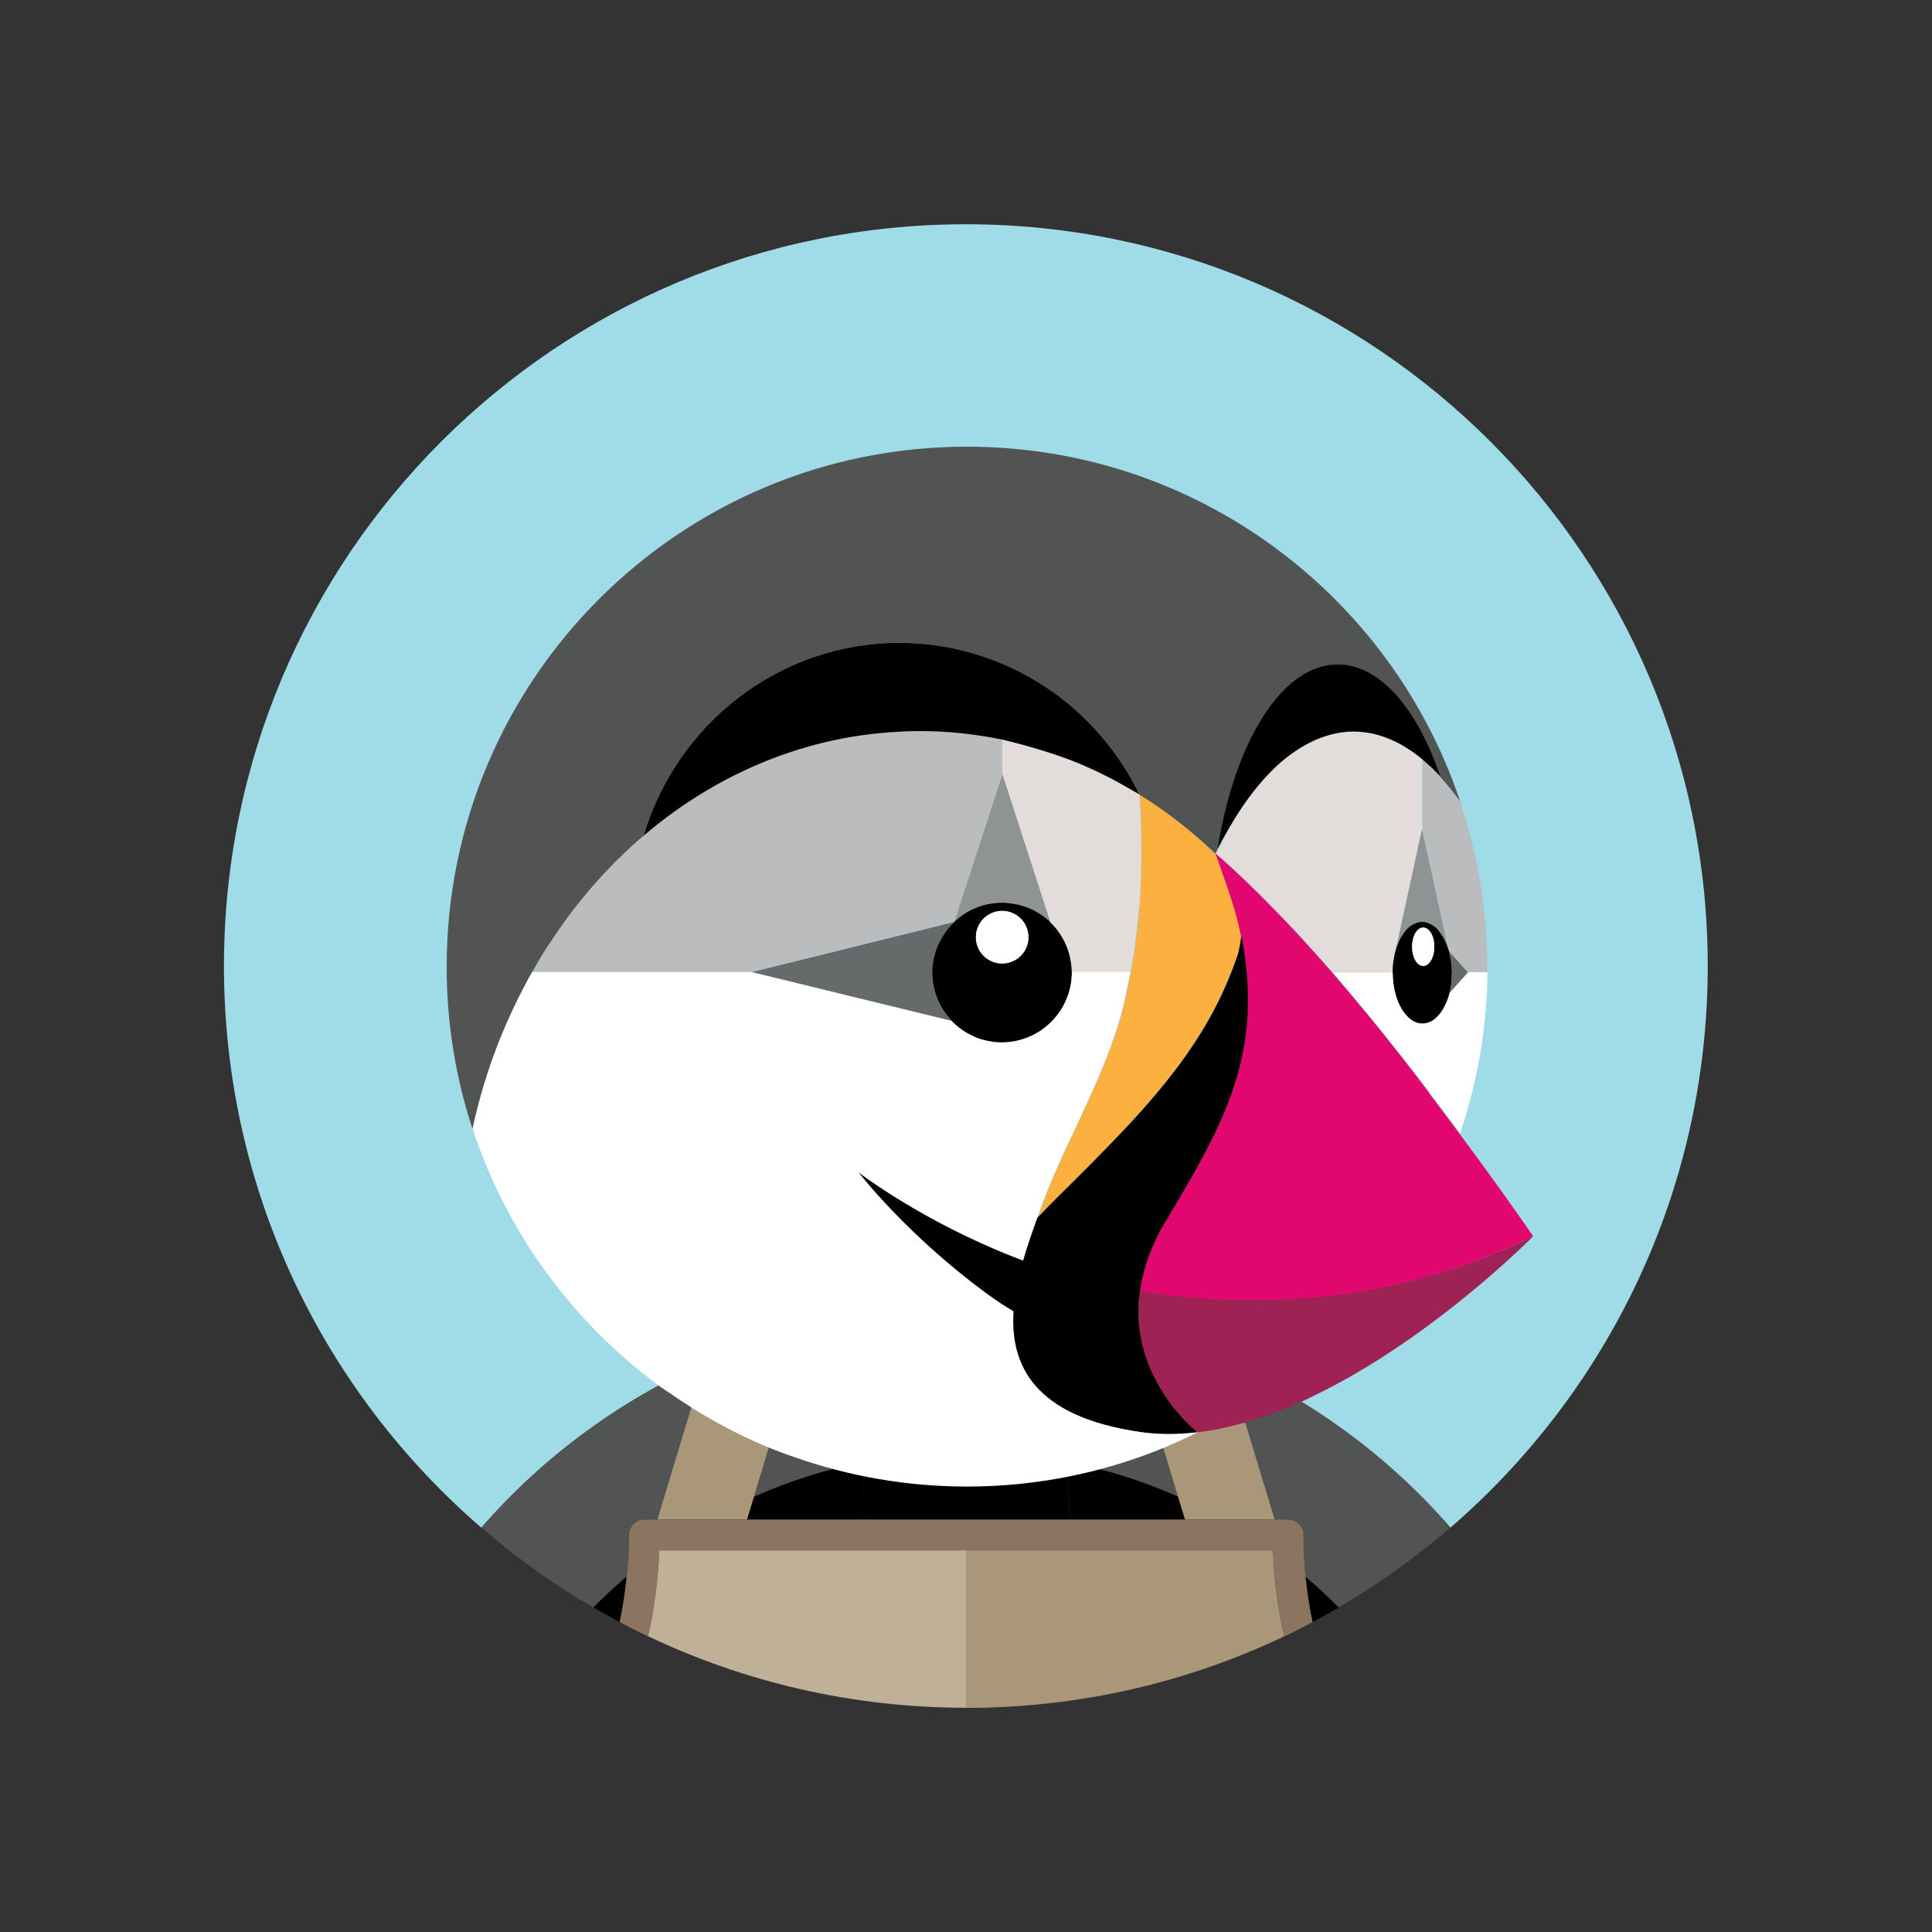 <!-- Generator: Adobe Illustrator 24.3.0, SVG Export Plug-In  -->
<svg version="1.1" xmlns="http://www.w3.org/2000/svg" xmlns:xlink="http://www.w3.org/1999/xlink" x="0px" y="0px" width="125px"
	 height="125px" viewBox="0 0 125 125" style="overflow:visible;enable-background:new 0 0 125 125;" xml:space="preserve">
<rect x="0" y="0" width="125" height="125" fill="#333333" stroke="none"/>
<defs>
</defs>
<rect style="fill-rule:evenodd;clip-rule:evenodd;fill:none;" width="125" height="125"/>
<g>
	<path id="XMLID_250_" style="fill:#A0DBE8;" d="M45.62,88.16c0.77-0.34,1.54-0.65,2.33-0.95c0.88-0.33,1.78-0.65,2.68-0.92
		c1.13-0.34,2.26-0.65,3.41-0.89c1.55-0.33,3.12-0.57,4.7-0.73c-0.89,2.79-1.87,5.56-2.93,8.31c0.05,0.53,0.07,1.07,0.08,1.61
		c2.14-0.42,4.35-0.65,6.61-0.65c2.26,0,4.47,0.23,6.61,0.65c0.01-0.54,0.04-1.07,0.08-1.61c-1.06-2.75-2.04-5.53-2.93-8.31
		c1.58,0.15,3.15,0.4,4.7,0.73c1.15,0.24,2.28,0.55,3.41,0.89c0.9,0.27,1.8,0.59,2.68,0.92c0.78,0.29,1.56,0.61,2.33,0.95
		c5.44,2.42,10.4,6.01,14.46,10.68c10.19-8.8,16.65-21.81,16.65-36.33c0-26.51-21.49-48-48-48c-26.51,0-48,21.49-48,48
		c0,14.52,6.46,27.53,16.65,36.33C35.22,94.17,40.18,90.58,45.62,88.16z"/>
	<path id="XMLID_249_" style="fill:#525353;" d="M48.78,96.84c2.25-1,4.63-1.76,7.11-2.25c-0.01-0.54-0.04-1.07-0.08-1.61
		c1.06-2.75,2.04-5.53,2.93-8.31c-1.58,0.15-3.15,0.4-4.7,0.73c-1.15,0.24-2.28,0.55-3.41,0.89c-0.9,0.27-1.8,0.59-2.68,0.92
		l3.5,0.85L48.78,96.84z"/>
	<path id="XMLID_248_" style="fill:#525353;" d="M40.53,102.02c0.09-0.89,0.14-1.8,0.14-2.71c0-0.55,0.44-0.99,0.99-0.99h0.87
		l3.08-10.16c-5.44,2.42-10.4,6.01-14.46,10.68c2.24,1.94,4.66,3.67,7.24,5.17C39.08,103.31,39.79,102.65,40.53,102.02z"/>
	<path id="XMLID_247_" style="fill:#525353;" d="M79.38,88.16l3.08,10.16h0.87c0.55,0,0.99,0.44,0.99,0.99
		c0,0.91,0.05,1.81,0.14,2.71c0.74,0.63,1.46,1.29,2.14,1.98c2.57-1.5,5-3.23,7.24-5.17C89.78,94.17,84.82,90.58,79.38,88.16z"/>
	<path id="XMLID_246_" style="fill:#525353;" d="M73.56,88.05l3.5-0.85c-0.88-0.33-1.78-0.65-2.68-0.92
		c-1.13-0.34-2.26-0.65-3.41-0.89c-1.55-0.33-3.12-0.57-4.7-0.73c0.89,2.79,1.87,5.56,2.93,8.31c-0.05,0.53-0.07,1.07-0.08,1.61
		c2.48,0.49,4.86,1.25,7.11,2.25L73.56,88.05z"/>
	<path id="XMLID_245_" d="M62.5,98.31h6.76c-0.14-1.25-0.19-2.49-0.16-3.72c-2.14-0.42-4.35-0.65-6.61-0.65
		c-2.26,0-4.47,0.23-6.61,0.65c0.03,1.23-0.02,2.47-0.16,3.72H62.5z"/>
	<path id="XMLID_244_" d="M38.39,104c0.56,0.32,1.12,0.64,1.69,0.94c0.2-0.96,0.35-1.94,0.45-2.93
		C39.79,102.65,39.08,103.31,38.39,104z"/>
	<path id="XMLID_243_" d="M48.33,98.31h7.4c0.14-1.25,0.19-2.49,0.16-3.72c-2.48,0.49-4.86,1.25-7.11,2.25L48.33,98.31z"/>
	<path id="XMLID_242_" d="M84.47,102.02c0.1,0.99,0.25,1.97,0.45,2.93c0.57-0.3,1.13-0.62,1.69-0.94
		C85.92,103.31,85.21,102.65,84.47,102.02z"/>
	<path id="XMLID_241_" d="M76.67,98.31l-0.45-1.47c-2.25-1-4.63-1.76-7.11-2.25c-0.03,1.23,0.02,2.47,0.16,3.72H76.67z"/>
	<path id="XMLID_240_" style="fill:#AA9678;" d="M48.33,98.31l0.45-1.47l2.66-8.79l-3.5-0.85c-0.78,0.29-1.56,0.61-2.33,0.95
		l-3.08,10.16h3.3H48.33z"/>
	<path id="XMLID_239_" style="fill:#AA9678;" d="M76.22,96.84l0.45,1.47h2.49h3.31l-3.08-10.16c-0.77-0.34-1.54-0.66-2.33-0.95
		l-3.5,0.85L76.22,96.84z"/>
	<path id="XMLID_238_" style="fill:#C0B098;" d="M42.64,100.36c0.03-0.02,0.06-0.04,0.09-0.06h-0.09
		C42.64,100.32,42.64,100.34,42.64,100.36z"/>
	<path id="XMLID_237_" style="fill:#C0B098;" d="M62.5,100.3h-7.06h-7.71h-5c-0.03,0.02-0.06,0.04-0.09,0.06
		c-0.07,1.88-0.32,3.71-0.72,5.5c6.24,2.97,13.22,4.63,20.58,4.63V100.3z"/>
	<path id="XMLID_236_" style="fill:#AA9678;" d="M82.36,100.3h-0.09c0.03,0.02,0.06,0.04,0.09,0.06
		C82.36,100.34,82.36,100.32,82.36,100.3z"/>
	<path id="XMLID_235_" style="fill:#AA9678;" d="M82.27,100.3h-5h-7.71H62.5h0v10.2c7.37,0,14.35-1.66,20.59-4.63
		c-0.41-1.79-0.66-3.63-0.72-5.5C82.33,100.34,82.3,100.32,82.27,100.3z"/>
	<rect id="XMLID_234_" x="62.5" y="99.31" style="fill:#786453;" width="0" height="0.99"/>
	<path id="XMLID_233_" style="fill:#8B7460;" d="M84.47,102.02c-0.09-0.89-0.14-1.8-0.14-2.71c0-0.55-0.44-0.99-0.99-0.99h-0.87
		h-3.31h-2.49h-7.4H62.5h-6.76h-7.4h-2.49h-3.3h-0.87c-0.55,0-0.99,0.44-0.99,0.99c0,0.91-0.05,1.81-0.14,2.71
		c-0.1,0.99-0.25,1.97-0.45,2.93c0.6,0.32,1.21,0.63,1.83,0.93c0.41-1.79,0.66-3.63,0.72-5.5c0-0.02,0-0.04,0-0.06h0.09h5h7.71h7.06
		h0h7.06h7.71h5h0.09c0,0.02,0,0.04,0,0.06c0.07,1.88,0.32,3.71,0.72,5.5c0.62-0.29,1.23-0.61,1.83-0.93
		C84.72,103.98,84.56,103,84.47,102.02z"/>
	<g>
		<path id="XMLID_232_" style="fill:none;" d="M78.65,55.21L78.65,55.21c0,0,0,0.01,0,0.01c0.6,1.73,1.28,3.47,1.63,5.27
			c-0.01,0.12-0.02,0.25-0.04,0.39c-0.03,0.19-0.06,0.36-0.1,0.52c0.05-0.24,0.1-0.52,0.15-0.85
			C79.96,58.72,79.26,56.95,78.65,55.21c0,0,0,0.01-0.01,0.01C78.65,55.22,78.65,55.21,78.65,55.21L78.65,55.21z"/>
		<path id="XMLID_231_" style="fill:none;" d="M92.63,66.06c-0.03,0.02-0.05,0.03-0.08,0.04C92.58,66.09,92.61,66.07,92.63,66.06z"
			/>
		<path id="XMLID_230_" style="fill:none;" d="M92.94,65.82c-0.03,0.03-0.07,0.07-0.11,0.1C92.87,65.89,92.91,65.86,92.94,65.82z"/>
		<path id="XMLID_229_" style="fill:none;" d="M77.21,53.94c-1.1-0.93-2.26-1.78-3.48-2.53l0,0C74.95,52.16,76.11,53.01,77.21,53.94
			z"/>
		<path id="XMLID_228_" style="fill:none;" d="M88.34,65.45c0.01,0.01,0.02,0.02,0.03,0.03C88.36,65.47,88.35,65.46,88.34,65.45z"/>
		<path id="XMLID_227_" style="fill:none;" d="M90.38,67.98c0.03,0.04,0.07,0.08,0.1,0.12C90.44,68.06,90.41,68.02,90.38,67.98z"/>
		<path id="XMLID_226_" style="fill:none;" d="M80.14,61.46c-0.03,0.15-0.06,0.27-0.1,0.37C80.08,61.74,80.11,61.61,80.14,61.46z"/>
		<path id="XMLID_225_" style="fill:none;" d="M75.44,78.97c-0.73,1.22-1.2,2.38-1.48,3.47C74.23,81.35,74.7,80.2,75.44,78.97
			c0.24-0.4,0.48-0.8,0.71-1.19c-0.23,0.39-0.46,0.78-0.7,1.18C75.44,78.96,75.44,78.97,75.44,78.97z"/>
		<path id="XMLID_224_" style="fill:none;" d="M78.66,55.2c0.04-0.09,0.09-0.17,0.13-0.25l-0.01,0.01
			C78.74,55.03,78.7,55.12,78.66,55.2c0.29,0.25,0.58,0.5,0.86,0.76C79.23,55.7,78.95,55.45,78.66,55.2z"/>
		<path id="XMLID_223_" style="fill:none;" d="M69.13,61.5C69.13,61.5,69.13,61.51,69.13,61.5C69.13,61.51,69.13,61.5,69.13,61.5z"
			/>
		<path id="XMLID_222_" style="fill:none;" d="M68.77,60.69L68.77,60.69L68.77,60.69z"/>
		<path id="XMLID_221_" style="fill:none;" d="M72.02,50.44c-0.07-0.04-0.12-0.07-0.15-0.08C71.9,50.37,71.96,50.4,72.02,50.44z"/>
		<path id="XMLID_220_" style="fill:none;" d="M72.27,50.57c-0.08-0.04-0.14-0.08-0.2-0.11C72.12,50.49,72.19,50.53,72.27,50.57z"/>
		<path id="XMLID_219_" style="fill:none;" d="M73.84,54.44c0,0.11,0,0.23,0,0.34C73.84,54.67,73.84,54.55,73.84,54.44z"/>
		<path id="XMLID_218_" style="fill:none;" d="M68.97,61.08C68.97,61.09,68.97,61.09,68.97,61.08
			C68.97,61.09,68.97,61.09,68.97,61.08z"/>
		<path id="XMLID_217_" style="fill:none;" d="M92.33,70.52c0.06,0.08,0.12,0.16,0.18,0.23C92.45,70.67,92.39,70.59,92.33,70.52z"/>
		<path id="XMLID_216_" style="fill:none;" d="M73.84,55.95c-0.01,0.5-0.03,1.01-0.05,1.51C73.81,56.96,73.83,56.46,73.84,55.95z"/>
		<path id="XMLID_215_" style="fill:none;" d="M69.25,61.93c0,0,0,0.01,0,0.01C69.25,61.94,69.25,61.94,69.25,61.93z"/>
		<path id="XMLID_214_" style="fill:none;" d="M73.64,51.36c-0.18-0.1-0.63-0.36-1.05-0.6C73,50.99,73.46,51.25,73.64,51.36z"/>
		<path id="XMLID_213_" style="fill:none;" d="M72.57,50.74c-0.1-0.06-0.2-0.11-0.29-0.17C72.36,50.63,72.46,50.68,72.57,50.74z"/>
		<path id="XMLID_212_" style="fill:none;" d="M73.72,51.4L73.72,51.4c0,0-0.02-0.01-0.03-0.02C73.7,51.39,73.71,51.4,73.72,51.4z"
			/>
		<path id="XMLID_211_" style="fill:none;" d="M93.94,63.06c0-0.04,0.01-0.07,0.01-0.11c0,0,0-0.01,0-0.01c0,0,0-0.01,0-0.01
			c0-0.04-0.01-0.07-0.01-0.1c0,0.04,0.01,0.08,0.01,0.12C93.95,62.98,93.94,63.02,93.94,63.06z"/>
		<path id="XMLID_210_" style="fill:none;" d="M86.08,62.76c0.05,0.05,0.09,0.11,0.14,0.16c0,0,0,0,0,0h0.01
			C86.21,62.9,86.16,62.84,86.08,62.76L86.08,62.76z"/>
		<path id="XMLID_209_" style="fill:none;" d="M79.52,55.96c0.64,0.58,1.26,1.19,1.88,1.79C80.78,57.14,80.16,56.55,79.52,55.96z"/>
		<path id="XMLID_208_" style="fill:none;" d="M92.01,59.63c0.12,0,0.23,0.02,0.34,0.06C92.25,59.65,92.13,59.63,92.01,59.63z"/>
		<path id="XMLID_207_" style="fill:none;" d="M90.17,62.01c-0.01,0.06-0.02,0.11-0.03,0.17C90.15,62.12,90.16,62.07,90.17,62.01z"
			/>
		<path id="XMLID_206_" style="fill:none;" d="M92.46,59.72c0.08,0.03,0.16,0.07,0.23,0.12C92.62,59.8,92.54,59.76,92.46,59.72z"/>
		<path id="XMLID_205_" style="fill:none;" d="M93.2,60.33c0.03,0.03,0.05,0.07,0.08,0.11C93.25,60.4,93.22,60.37,93.2,60.33z"/>
		<path id="XMLID_204_" style="fill:none;" d="M93.9,62.25c0-0.01,0-0.01,0-0.02c0-0.01-0.01-0.02-0.01-0.04
			C93.9,62.21,93.9,62.23,93.9,62.25C93.9,62.25,93.9,62.25,93.9,62.25z"/>
		<path id="XMLID_203_" style="fill:none;" d="M93.9,63.65c0-0.01,0-0.02,0-0.03c0,0,0,0,0,0c0,0.03-0.01,0.05-0.01,0.07
			C93.89,63.68,93.9,63.66,93.9,63.65z"/>
		<path id="XMLID_202_" style="fill:none;" d="M90.76,60.44c0.03-0.04,0.05-0.07,0.08-0.11C90.81,60.37,90.78,60.4,90.76,60.44z"/>
		<path id="XMLID_201_" style="fill:none;" d="M91.67,59.69c0.11-0.03,0.23-0.06,0.34-0.06C91.9,59.63,91.78,59.65,91.67,59.69z"/>
		<path id="XMLID_200_" style="fill:none;" d="M83.15,59.54c-0.3-0.31-0.6-0.62-0.9-0.92C82.55,58.92,82.85,59.23,83.15,59.54z"/>
		<path id="XMLID_199_" style="fill:none;" d="M92.01,49.13L92.01,49.13c0,0,0-0.01,0-0.01v4.46l-1.71,7.83
			c-0.01,0.02-0.01,0.04-0.01,0.06c0-0.02,0.01-0.03,0.01-0.04v0h0l1.71-7.83L92.01,49.13L92.01,49.13L92.01,49.13z"/>
		<path id="XMLID_198_" style="fill:none;" d="M84.74,61.26c-0.16-0.17-0.31-0.34-0.47-0.52C84.43,60.92,84.59,61.09,84.74,61.26z"
			/>
		<path id="XMLID_197_" style="fill:none;" d="M93.72,61.42c0.02,0.06,0.04,0.12,0.06,0.18c0,0,0,0,0,0
			C93.77,61.54,93.74,61.49,93.72,61.42L93.72,61.42L93.72,61.42z"/>
		<path id="XMLID_196_" style="fill:none;" d="M90.08,62.92L90.08,62.92c0-0.03,0.01-0.06,0.01-0.09
			C90.09,62.86,90.08,62.89,90.08,62.92z"/>
		<path id="XMLID_195_" style="fill:none;" d="M91.34,59.85c0.08-0.05,0.15-0.09,0.23-0.12C91.49,59.76,91.41,59.8,91.34,59.85z"/>
		<path id="XMLID_194_" style="fill:none;" d="M90.99,60.14c0.08-0.09,0.16-0.17,0.25-0.23C91.15,59.98,91.07,60.05,90.99,60.14z"/>
		<path id="XMLID_193_" style="fill:none;" d="M93.78,64.26C93.78,64.26,93.78,64.26,93.78,64.26c-0.04,0.17-0.09,0.33-0.15,0.48
			C93.69,64.59,93.75,64.43,93.78,64.26L93.78,64.26L93.78,64.26z"/>
		<path id="XMLID_192_" style="fill:none;" d="M35.29,61.45c0.07-0.11,0.14-0.22,0.22-0.33C35.43,61.23,35.36,61.34,35.29,61.45z"/>
		<path id="XMLID_191_" style="fill:none;" d="M92.79,59.91c0.09,0.07,0.17,0.14,0.25,0.23C92.96,60.05,92.88,59.98,92.79,59.91z"/>
		<path id="XMLID_190_" style="fill:none;" d="M36.65,59.45c0.03-0.05,0.07-0.1,0.1-0.14C36.71,59.36,36.68,59.41,36.65,59.45z"/>
		<path id="XMLID_189_" style="fill:none;" d="M69.36,62.9L69.36,62.9C69.37,62.89,69.37,62.89,69.36,62.9L69.36,62.9L69.36,62.9
			l0-0.03C69.36,62.87,69.36,62.89,69.36,62.9z"/>
		<path id="XMLID_188_" style="fill:none;" d="M33.2,65.28c-0.08,0.18-0.16,0.35-0.24,0.53C33.04,65.63,33.12,65.45,33.2,65.28z"/>
		<path id="XMLID_187_" style="fill:none;" d="M32.15,67.73c-0.01,0.03-0.02,0.06-0.03,0.09C32.13,67.79,32.14,67.76,32.15,67.73z"
			/>
		<polygon id="XMLID_186_" style="fill:none;" points="93.2,50.27 93.2,50.26 93.2,50.26 		"/>
		<polygon id="XMLID_185_" style="fill:none;" points="41.63,54.07 41.63,54.07 41.63,54.07 		"/>
		<path id="XMLID_184_" style="fill:none;" d="M39.75,55.82c0.09-0.1,0.19-0.19,0.29-0.28C39.95,55.63,39.85,55.72,39.75,55.82z"/>
		<path id="XMLID_183_" style="fill:none;" d="M38.06,57.67c0.1-0.11,0.19-0.23,0.29-0.34C38.26,57.44,38.16,57.55,38.06,57.67z"/>
		<polygon id="XMLID_182_" style="fill:none;" points="93.72,61.43 92.01,53.6 93.72,61.43 		"/>
		<path id="XMLID_181_" style="fill:none;" d="M63.92,67.35c-0.03-0.01-0.06-0.02-0.09-0.02C63.85,67.34,63.88,67.35,63.92,67.35z"
			/>
		<path id="XMLID_180_" style="fill:none;" d="M64.37,67.43c-0.04,0-0.07-0.01-0.11-0.02C64.3,67.41,64.34,67.42,64.37,67.43z"/>
		<path id="XMLID_179_" style="fill:none;" d="M34.25,63.21c-0.11,0.2-0.21,0.39-0.31,0.59C34.04,63.6,34.14,63.4,34.25,63.21z"/>
		<path id="XMLID_178_" style="fill:none;" d="M62.64,66.87C62.64,66.87,62.63,66.87,62.64,66.87
			C62.63,66.87,62.64,66.87,62.64,66.87z"/>
		<path id="XMLID_177_" style="fill:none;" d="M63.47,67.24c-0.02-0.01-0.04-0.02-0.06-0.02C63.43,67.22,63.45,67.23,63.47,67.24z"
			/>
		<path id="XMLID_176_" style="fill:none;" d="M63.04,67.08c-0.01,0-0.02-0.01-0.03-0.02C63.02,67.07,63.03,67.07,63.04,67.08z"/>
		<path id="XMLID_175_" style="fill:none;" d="M60.66,64.64c0,0,0,0.01,0,0.01C60.66,64.64,60.66,64.64,60.66,64.64z"/>
		<path id="XMLID_174_" style="fill:none;" d="M60.44,61.9c-0.01,0.03-0.02,0.07-0.03,0.1C60.43,61.96,60.44,61.93,60.44,61.9z"/>
		<path id="XMLID_173_" style="fill:none;" d="M60.91,60.7c0,0-0.01,0.01-0.01,0.01C60.91,60.71,60.91,60.7,60.91,60.7z"/>
		<path id="XMLID_172_" style="fill:none;" d="M62.41,59.12C62.41,59.12,62.41,59.12,62.41,59.12
			C62.41,59.12,62.41,59.12,62.41,59.12z"/>
		<path id="XMLID_171_" style="fill:none;" d="M60.56,61.48c-0.01,0.02-0.02,0.05-0.03,0.07C60.54,61.53,60.55,61.5,60.56,61.48z"/>
		<path id="XMLID_170_" style="fill:none;" d="M60.72,61.08c-0.01,0.01-0.01,0.03-0.02,0.04C60.7,61.11,60.71,61.1,60.72,61.08z"/>
		<path id="XMLID_169_" style="fill:none;" d="M65.73,58.49c-0.01,0-0.01,0-0.02,0C65.72,58.49,65.72,58.49,65.73,58.49z"/>
		<path id="XMLID_168_" style="fill:none;" d="M66.55,58.74c0,0-0.01,0-0.01,0C66.55,58.74,66.55,58.74,66.55,58.74z"/>
		<path id="XMLID_167_" style="fill:none;" d="M63.17,58.73c-0.01,0-0.01,0-0.02,0.01C63.15,58.74,63.16,58.73,63.17,58.73z"/>
		<path id="XMLID_166_" style="fill:none;" d="M63.99,58.49c-0.01,0-0.02,0-0.03,0C63.97,58.49,63.98,58.49,63.99,58.49z"/>
		<path id="XMLID_165_" style="fill:none;" d="M69.33,62.39C69.33,62.39,69.33,62.39,69.33,62.39
			C69.33,62.39,69.33,62.39,69.33,62.39z"/>
		<path id="XMLID_164_" style="fill:none;" d="M64.87,48.38c0-0.07,0-0.14,0-0.2C64.87,48.24,64.87,48.3,64.87,48.38z"/>
		<path id="XMLID_163_" style="fill:none;" d="M64.87,48.06c0-0.05,0-0.09,0-0.12C64.87,47.97,64.87,48.01,64.87,48.06z"/>
		<path id="XMLID_162_" style="fill:none;" d="M64.87,47.88c0-0.02,0-0.03,0-0.03S64.87,47.86,64.87,47.88z"/>
		<path id="XMLID_161_" style="fill:none;" d="M64.87,48.98v-0.07v-0.2c0-0.07,0-0.13,0-0.19C64.87,48.66,64.87,48.82,64.87,48.98z"
			/>
		<path id="XMLID_160_" style="fill:none;" d="M93.34,65.33c-0.05,0.08-0.1,0.15-0.15,0.22C93.24,65.48,93.29,65.41,93.34,65.33z"/>
		<path id="XMLID_159_" style="fill:none;" d="M60.36,62.35c0,0.04-0.01,0.07-0.02,0.11C60.35,62.42,60.36,62.39,60.36,62.35z"/>
		<path id="XMLID_158_" style="fill:none;" d="M60.41,63.8c0,0.01,0,0.01,0,0.02C60.41,63.81,60.41,63.81,60.41,63.8z"/>
		<path id="XMLID_157_" style="fill:none;" d="M93.58,64.86c-0.05,0.11-0.1,0.21-0.15,0.31C93.48,65.08,93.53,64.97,93.58,64.86z"/>
		<path id="XMLID_156_" style="fill:#525353;" d="M76.24,91.46c-0.14-0.17-0.29-0.34-0.45-0.55C75.95,91.12,76.1,91.3,76.24,91.46
			L76.24,91.46z"/>
		<path id="XMLID_155_" style="fill:#AA9678;" d="M77.35,92.56c0,0,0,0.01,0.01,0.03C77.35,92.57,77.35,92.56,77.35,92.56
			s-0.49-0.39-1.1-1.1v0C76.86,92.17,77.35,92.56,77.35,92.56z"/>
		<rect id="XMLID_154_" x="92.01" y="49.13" style="fill:#FFFFFF;" width="0" height="0"/>
		<path id="XMLID_153_" style="fill:#FFFFFF;" d="M93.95,62.95c0,0,0-0.01,0-0.01l0,0C93.95,62.94,93.95,62.95,93.95,62.95z"/>
		<path id="XMLID_152_" style="fill:#BBBCBD;" d="M94.46,51.82L94.46,51.82L94.46,51.82c-0.01-0.01-0.02-0.02-0.02-0.03l0,0
			c-0.4-0.55-0.81-1.06-1.23-1.52c0,0,0,0,0,0c0,0,0,0,0,0c0,0-0.01-0.01-0.01-0.01v0c-0.19-0.21-0.39-0.41-0.58-0.59
			c-0.07-0.07-0.15-0.13-0.23-0.2c-0.12-0.11-0.25-0.23-0.37-0.33v0v4.46l1.71,7.83v0c0.02,0.06,0.04,0.12,0.06,0.18l1.18,1.33
			l0.01-0.01h1.24c0-0.11,0.01-0.23,0.01-0.34v0c0-3.69-0.61-7.24-1.71-10.56v0C94.5,51.95,94.48,51.88,94.46,51.82z"/>
		<path id="XMLID_151_" style="fill:#BBBCBD;" d="M93.95,62.94c0,0,0-0.01,0-0.01C93.95,62.93,93.95,62.93,93.95,62.94L93.95,62.94z
			"/>
		<path id="XMLID_150_" style="fill:#676A6A;" d="M93.89,62.19c0,0.01,0.01,0.02,0.01,0.04c0,0.01,0,0.01,0,0.02c0,0,0,0,0,0
			c0.02,0.18,0.03,0.37,0.04,0.57c0,0.04,0.01,0.07,0.01,0.1c0,0,0,0.01,0,0.01c0,0,0,0.01,0,0.01c0,0.04-0.01,0.07-0.01,0.11
			c0,0.19-0.01,0.38-0.03,0.56c0,0,0,0,0,0c0,0.01,0,0.02,0,0.03c0,0.01-0.01,0.03-0.01,0.04c-0.03,0.2-0.06,0.39-0.11,0.57
			c0,0,0,0,0,0v0l0.01-0.01c0,0,0-0.01,0-0.01v0l1.17-1.31l-1.18-1.33c0,0,0,0,0,0C93.83,61.79,93.87,61.99,93.89,62.19z"/>
		<path d="M93.89,63.69c0-0.02,0.01-0.05,0.01-0.07c0.02-0.18,0.03-0.37,0.03-0.56c0-0.04,0.01-0.08,0.01-0.13
			c0-0.04-0.01-0.08-0.01-0.12c0-0.19-0.01-0.38-0.04-0.57c0-0.02-0.01-0.04-0.01-0.06c-0.03-0.2-0.06-0.39-0.11-0.58
			c-0.02-0.06-0.04-0.12-0.06-0.18c-0.11-0.38-0.27-0.71-0.45-0.98c-0.02-0.04-0.05-0.07-0.08-0.11c-0.05-0.07-0.1-0.13-0.15-0.19
			c-0.08-0.09-0.16-0.17-0.25-0.23c-0.03-0.03-0.07-0.04-0.1-0.06c-0.07-0.05-0.15-0.09-0.23-0.12c-0.03-0.01-0.07-0.03-0.1-0.04
			c-0.11-0.03-0.23-0.06-0.34-0.06c-0.12,0-0.23,0.02-0.34,0.06c-0.03,0.01-0.07,0.02-0.1,0.04c-0.08,0.03-0.16,0.07-0.23,0.12
			c-0.03,0.02-0.07,0.04-0.1,0.06c-0.09,0.07-0.17,0.15-0.25,0.23c-0.05,0.06-0.1,0.12-0.15,0.19c-0.03,0.03-0.05,0.07-0.08,0.11
			c-0.18,0.28-0.34,0.61-0.45,0.98c0,0.02-0.01,0.03-0.01,0.04c-0.05,0.17-0.09,0.35-0.12,0.54c-0.01,0.06-0.02,0.11-0.03,0.17
			c-0.03,0.21-0.05,0.43-0.05,0.65c0,0.03-0.01,0.06-0.01,0.09h0.01c0,1.83,0.87,3.31,1.93,3.31c0.18,0,0.36-0.05,0.53-0.13
			c0.03-0.01,0.05-0.03,0.08-0.04c0.07-0.04,0.14-0.08,0.2-0.14c0.04-0.03,0.07-0.06,0.11-0.1c0.09-0.08,0.17-0.17,0.24-0.27
			c0.05-0.07,0.11-0.14,0.15-0.22c0.03-0.05,0.06-0.1,0.09-0.16c0.05-0.1,0.1-0.2,0.15-0.31c0.02-0.04,0.03-0.08,0.05-0.12
			c0.06-0.15,0.11-0.32,0.15-0.49C93.83,64.08,93.86,63.89,93.89,63.69z M92.08,62.5c-0.4,0-0.72-0.56-0.72-1.24
			c0-0.69,0.32-1.24,0.72-1.24c0.4,0,0.72,0.56,0.72,1.24C92.81,61.94,92.48,62.5,92.08,62.5z"/>
		<path id="XMLID_147_" style="fill:#FFFFFF;" d="M92.08,60.01c-0.4,0-0.72,0.56-0.72,1.24c0,0.69,0.32,1.24,0.72,1.24
			c0.4,0,0.72-0.56,0.72-1.24C92.81,60.57,92.48,60.01,92.08,60.01z"/>
		<path id="XMLID_146_" style="fill:#909393;" d="M90.31,61.43L90.31,61.43c0.11-0.38,0.27-0.71,0.45-0.98
			c0.02-0.04,0.05-0.07,0.08-0.11c0.05-0.07,0.1-0.13,0.15-0.19c0.08-0.09,0.16-0.16,0.25-0.23c0.03-0.03,0.07-0.04,0.1-0.06
			c0.07-0.05,0.15-0.09,0.23-0.12c0.03-0.01,0.07-0.03,0.1-0.04c0.11-0.04,0.23-0.06,0.34-0.06c0.12,0,0.23,0.02,0.34,0.06
			c0.03,0.01,0.07,0.02,0.1,0.04c0.08,0.03,0.16,0.07,0.23,0.12c0.03,0.02,0.07,0.04,0.1,0.06c0.09,0.07,0.17,0.14,0.25,0.23
			c0.05,0.06,0.1,0.13,0.15,0.19c0.03,0.03,0.05,0.07,0.08,0.11c0.18,0.28,0.34,0.61,0.45,0.98l0,0h0l-1.71-7.83L90.31,61.43
			L90.31,61.43z"/>
		<path d="M69.36,62.86c0-0.16-0.01-0.31-0.03-0.47c0,0,0,0,0-0.01c-0.02-0.15-0.04-0.3-0.08-0.45c0,0,0-0.01,0-0.01
			c-0.03-0.14-0.07-0.29-0.12-0.43c0,0,0-0.01,0-0.01c-0.05-0.14-0.1-0.28-0.16-0.41c0,0,0-0.01,0-0.01
			c-0.06-0.13-0.13-0.26-0.2-0.39l0,0c-0.22-0.38-0.49-0.73-0.81-1.04c-0.4-0.39-0.88-0.7-1.41-0.91c0,0-0.01,0-0.01,0
			c-0.26-0.11-0.53-0.19-0.81-0.24c-0.01,0-0.01,0-0.02,0c-0.28-0.05-0.57-0.09-0.87-0.09c-0.29,0-0.58,0.03-0.85,0.08
			c-0.01,0-0.02,0-0.03,0c-0.27,0.05-0.54,0.13-0.79,0.24c-0.01,0-0.01,0-0.02,0.01c-0.26,0.11-0.5,0.23-0.74,0.38c0,0,0,0,0,0
			c-0.23,0.15-0.45,0.32-0.65,0.51l-0.01,0.02l-0.02,0c-0.32,0.31-0.6,0.66-0.82,1.05c0,0-0.01,0.01-0.01,0.01
			c-0.07,0.12-0.13,0.24-0.19,0.37c-0.01,0.01-0.01,0.03-0.02,0.04c-0.05,0.12-0.1,0.24-0.14,0.36c-0.01,0.02-0.02,0.05-0.03,0.07
			c-0.04,0.11-0.07,0.23-0.09,0.35c-0.01,0.03-0.02,0.07-0.03,0.1c-0.02,0.12-0.04,0.23-0.06,0.35c0,0.04-0.01,0.07-0.02,0.11
			c-0.02,0.16-0.02,0.31-0.02,0.47c0,0.3,0.03,0.59,0.09,0.87c0,0.01,0,0.01,0,0.02c0.06,0.28,0.14,0.55,0.25,0.82
			c0,0,0,0.01,0,0.01c0.22,0.53,0.53,1,0.92,1.41c0.31,0.32,0.66,0.6,1.05,0.82c0,0,0,0,0.01,0c0.12,0.07,0.25,0.13,0.38,0.19
			c0.01,0,0.02,0.01,0.03,0.02c0.12,0.05,0.24,0.1,0.36,0.14c0.02,0.01,0.04,0.02,0.06,0.02c0.11,0.04,0.23,0.07,0.35,0.09
			c0.03,0.01,0.06,0.02,0.09,0.02c0.11,0.02,0.23,0.04,0.35,0.06c0.04,0,0.07,0.01,0.11,0.02c0.15,0.02,0.31,0.02,0.47,0.02
			c0.62,0,1.22-0.13,1.76-0.36c0.27-0.11,0.53-0.25,0.77-0.42c0.48-0.33,0.9-0.74,1.22-1.22c0.16-0.24,0.3-0.5,0.42-0.77
			c0.23-0.54,0.36-1.14,0.36-1.76c0-0.01,0-0.02,0-0.03l0,0C69.36,62.89,69.36,62.87,69.36,62.86L69.36,62.86z M64.84,62.33
			c-0.94,0-1.7-0.76-1.7-1.7c0-0.94,0.76-1.7,1.7-1.7s1.7,0.76,1.7,1.7C66.54,61.57,65.78,62.33,64.84,62.33z"/>
		<path id="XMLID_143_" style="fill:#FFFFFF;" d="M64.84,58.94c-0.94,0-1.7,0.76-1.7,1.7c0,0.94,0.76,1.7,1.7,1.7s1.7-0.76,1.7-1.7
			C66.54,59.7,65.78,58.94,64.84,58.94z"/>
		<path id="XMLID_142_" style="fill:#BBBCBD;" d="M61.73,59.65L61.73,59.65l0.02,0l0.01-0.02l0,0l3.11-9.53c0,0,0-0.56,0-1.13
			c0-0.16,0-0.32,0-0.46c0-0.05,0-0.1,0-0.14c0-0.07,0-0.14,0-0.2c0-0.04,0-0.08,0-0.12c0-0.05,0-0.09,0-0.12c0-0.03,0-0.05,0-0.06
			c0-0.02,0-0.03,0-0.03c-1.73-0.36-3.52-0.55-5.34-0.55c-0.61,0-1.21,0.03-1.81,0.07c-0.09,0.01-0.18,0.01-0.26,0.02
			c-3.13,0.24-6.21,1.05-9.06,2.35c-2.44,1.12-4.72,2.59-6.76,4.33v0c0,0,0,0,0,0c-0.55,0.47-1.07,0.96-1.59,1.46
			c-0.1,0.09-0.19,0.19-0.29,0.28c-0.48,0.49-0.95,0.99-1.4,1.51c-0.1,0.11-0.19,0.23-0.29,0.34c-0.45,0.53-0.89,1.08-1.31,1.64
			c-0.04,0.05-0.07,0.1-0.1,0.14c-0.4,0.54-0.78,1.1-1.15,1.67c-0.07,0.11-0.15,0.22-0.22,0.33c-0.3,0.47-0.57,0.95-0.85,1.44H48.6
			h0.03L61.73,59.65z"/>
		<path id="XMLID_141_" style="fill:#E2DDDB;" d="M73.71,58.58c0.03-0.37,0.05-0.74,0.07-1.11c0.03-0.5,0.04-1.01,0.05-1.51
			c0.01-0.39,0.01-0.78,0-1.17c0-0.11,0-0.23,0-0.34c-0.01-1.01-0.05-2.02-0.11-3.03l0,0l0,0c0,0-0.01,0-0.01-0.01c0,0,0,0,0-0.01
			c0,0-0.02-0.01-0.03-0.02c-0.01-0.01-0.02-0.01-0.05-0.03c-0.19-0.11-0.64-0.37-1.05-0.6c-0.01,0-0.02-0.01-0.03-0.01
			c-0.1-0.06-0.2-0.12-0.29-0.17c0,0,0,0-0.01,0c-0.08-0.04-0.14-0.08-0.2-0.11c-0.01-0.01-0.03-0.02-0.04-0.02
			c-0.07-0.04-0.12-0.07-0.15-0.08c-0.65-0.34-1.32-0.65-2-0.94c-1.61-0.68-3.79-1.28-5.01-1.57v0.86v0.2v0.07c0,0.56,0,1.13,0,1.13
			l3.09,9.54l0,0.01c0.32,0.3,0.59,0.65,0.81,1.04l0,0c0.07,0.13,0.14,0.26,0.2,0.39c0,0,0,0.01,0,0.01
			c0.06,0.13,0.11,0.27,0.16,0.41c0,0,0,0.01,0,0.01c0.05,0.14,0.08,0.28,0.12,0.43c0,0,0,0.01,0,0.01
			c0.03,0.15,0.06,0.29,0.08,0.45c0,0,0,0,0,0.01c0.02,0.15,0.03,0.31,0.03,0.47l0,0l0.01,0.03h3.78c0.26-1.38,0.43-2.79,0.55-4.19
			C73.7,58.66,73.71,58.62,73.71,58.58z"/>
		<path id="XMLID_140_" style="fill:#FBB040;" d="M78.65,55.21c0,0,0,0.01-0.01,0.01C78.65,55.22,78.65,55.21,78.65,55.21
			L78.65,55.21z"/>
		<path id="XMLID_139_" style="fill:#FBB040;" d="M69.39,76.48c0.86-0.85,1.67-1.67,2.44-2.47c0.46-0.48,0.91-0.95,1.34-1.41
			c3.16-3.43,5.48-6.64,6.87-10.77c0.03-0.1,0.07-0.23,0.1-0.37c0-0.02,0.01-0.04,0.01-0.07c0.03-0.15,0.06-0.33,0.1-0.52
			c0.01-0.13,0.03-0.26,0.04-0.39c-0.35-1.8-1.03-3.54-1.63-5.27c0,0.01,0,0.01,0.01,0.02c0,0-0.01-0.01-0.02-0.02
			c-0.12-0.11-0.24-0.21-0.35-0.32c-0.36-0.33-0.72-0.65-1.08-0.96c-1.1-0.93-2.26-1.78-3.48-2.53l0,0c0.06,1.01,0.1,2.02,0.11,3.03
			c0,0.11,0,0.23,0,0.34c0,0.39,0,0.78,0,1.17c-0.01,0.5-0.03,1.01-0.05,1.51c-0.02,0.37-0.04,0.74-0.07,1.11
			c0,0.04-0.01,0.08-0.01,0.12c-0.11,1.41-0.29,2.81-0.55,4.19l-0.44,2.1c-0.93,3.76-2.81,7.17-4.36,10.69
			c-0.41,0.93-0.8,1.88-1.14,2.84c-0.03,0.09-0.06,0.18-0.1,0.27c0.48-0.51,0.91-0.95,1.24-1.27C68.7,77.17,69.05,76.82,69.39,76.48
			z"/>
		<path id="XMLID_138_" style="fill:#909393;" d="M61.75,59.63L61.75,59.63c0.2-0.19,0.42-0.36,0.65-0.51c0,0,0,0,0,0
			c0.23-0.15,0.48-0.28,0.74-0.38c0.01,0,0.01,0,0.02-0.01c0.25-0.1,0.52-0.18,0.79-0.24c0.01,0,0.02,0,0.03,0
			c0.28-0.05,0.56-0.08,0.85-0.08c0.3,0,0.59,0.03,0.87,0.09c0.01,0,0.01,0,0.02,0c0.28,0.06,0.55,0.14,0.81,0.24c0,0,0.01,0,0.01,0
			c0.52,0.22,1,0.53,1.41,0.91l0-0.01l-3.09-9.54L61.75,59.63z"/>
		<path id="XMLID_137_" style="fill:#676A6A;" d="M60.66,64.64c-0.11-0.26-0.19-0.53-0.25-0.82c0-0.01,0-0.01,0-0.02
			c-0.06-0.28-0.09-0.57-0.09-0.87c0-0.16,0.01-0.32,0.02-0.47c0-0.04,0.01-0.07,0.02-0.11c0.02-0.12,0.03-0.24,0.06-0.35
			c0.01-0.03,0.02-0.07,0.03-0.1c0.03-0.12,0.06-0.23,0.09-0.35c0.01-0.02,0.02-0.05,0.03-0.07c0.04-0.12,0.09-0.24,0.14-0.36
			c0.01-0.01,0.01-0.03,0.02-0.04c0.06-0.13,0.12-0.25,0.19-0.37c0,0,0.01-0.01,0.01-0.01c0.22-0.39,0.5-0.74,0.82-1.05v0
			l-13.1,3.24H48.6l12.98,3.17c-0.39-0.41-0.7-0.88-0.92-1.41C60.66,64.64,60.66,64.64,60.66,64.64z"/>
		<path id="XMLID_136_" style="fill:#E2DDDB;" d="M90.14,62.18c0.01-0.06,0.02-0.11,0.03-0.17c0.03-0.19,0.07-0.37,0.12-0.54
			c0.01-0.02,0.01-0.04,0.01-0.06l1.71-7.83l0-4.46c-1.4-1.15-2.89-1.78-4.45-1.78c-1.97,0-3.8,1.09-5.17,2.43
			c-1.5,1.47-2.66,3.32-3.6,5.18c-0.04,0.09-0.09,0.17-0.13,0.25c0.29,0.25,0.58,0.5,0.86,0.76c0.64,0.58,1.26,1.18,1.88,1.79
			c0.29,0.28,0.57,0.57,0.85,0.86c0.3,0.31,0.6,0.61,0.9,0.92c0.38,0.4,0.76,0.8,1.13,1.21c0.16,0.17,0.31,0.34,0.47,0.52
			c0.45,0.5,0.9,1,1.34,1.5l0,0c0.07,0.08,0.13,0.13,0.15,0.16h3.86c0-0.03,0.01-0.06,0.01-0.09
			C90.09,62.61,90.11,62.39,90.14,62.18z"/>
		<path id="XMLID_135_" style="fill:#E2DDDB;" d="M78.66,55.22c0,0,0-0.01,0-0.01l0,0c0,0,0,0.01-0.01,0.01c0,0,0.01,0.01,0.02,0.02
			C78.66,55.23,78.66,55.22,78.66,55.22z"/>
		<path id="XMLID_134_" style="fill:#525353;" d="M32.12,67.81c0.01-0.03,0.02-0.06,0.03-0.09c0.25-0.65,0.52-1.29,0.81-1.92
			c0.08-0.18,0.16-0.35,0.24-0.53c0.23-0.5,0.48-0.99,0.74-1.48c0.1-0.2,0.21-0.4,0.31-0.59c0.06-0.11,0.13-0.21,0.19-0.32
			c0.27-0.48,0.55-0.97,0.85-1.44c0.07-0.11,0.14-0.22,0.22-0.33c0.37-0.57,0.75-1.12,1.15-1.67c0.03-0.05,0.07-0.1,0.1-0.14
			c0.42-0.56,0.86-1.11,1.31-1.64c0.1-0.11,0.19-0.23,0.29-0.34c0.45-0.52,0.92-1.02,1.4-1.51c0.09-0.1,0.19-0.19,0.29-0.28
			c0.51-0.5,1.04-1,1.59-1.46c0,0,0,0,0,0c2.16-7.22,8.75-12.48,16.56-12.48c3.14,0,6.27,0.91,8.95,2.54
			c2.75,1.68,4.99,4.14,6.44,7.01c0.01,0.01,0.01,0.03,0.02,0.04c0.04,0.07,0.08,0.14,0.11,0.22l0,0l0,0c0,0,0,0,0,0.01
			c0,0,0.01,0,0.01,0.01c1.22,0.75,2.38,1.6,3.48,2.53c0.37,0.31,0.73,0.63,1.08,0.96c0.12,0.11,0.24,0.21,0.35,0.32
			c0,0,0-0.01,0.01-0.01c0,0,0-0.01,0-0.01c0.04-0.08,0.08-0.16,0.12-0.24c1.1-6.94,4.16-11.95,7.78-11.95
			c2.72,0,5.14,2.84,6.63,7.21l0.02,0.05c0,0,0,0,0,0c0.42,0.46,0.83,0.96,1.23,1.52l0,0c0.01,0.01,0.02,0.02,0.02,0.03l0,0l0,0
			c0.02,0.06,0.04,0.13,0.06,0.19v0l-0.06-0.23C89.97,38.48,77.38,28.9,62.56,28.9c-18.59,0-33.66,15.07-33.66,33.66
			c0,3.67,0.59,7.19,1.67,10.48c0-0.01,0-0.01,0-0.02c0.21-0.99,0.47-1.97,0.77-2.95C31.57,69.31,31.83,68.56,32.12,67.81z"/>
		<path id="XMLID_133_" style="fill:#FFFFFF;" d="M94.97,62.93l-1.17,1.31v0c0,0,0,0.01,0,0.01c-0.04,0.17-0.1,0.33-0.16,0.49
			c-0.02,0.04-0.03,0.08-0.05,0.12c-0.05,0.11-0.1,0.21-0.15,0.31c-0.03,0.05-0.06,0.11-0.09,0.16c-0.05,0.08-0.1,0.15-0.15,0.22
			c-0.08,0.1-0.16,0.19-0.24,0.27c-0.04,0.03-0.07,0.07-0.11,0.1c-0.07,0.05-0.13,0.1-0.2,0.14c-0.03,0.02-0.05,0.03-0.08,0.04
			c-0.17,0.08-0.34,0.13-0.53,0.13c-1.07,0-1.93-1.48-1.93-3.31h-0.01h0h-3.86h-0.01c0,0,0,0,0,0c0.72,0.83,1.43,1.67,2.12,2.52
			c0.01,0.01,0.02,0.02,0.03,0.03c0.68,0.83,1.35,1.66,2.01,2.5c0.03,0.04,0.06,0.08,0.1,0.12c0.63,0.8,1.25,1.6,1.86,2.41
			c0.06,0.08,0.12,0.16,0.18,0.23c0.65,0.86,1.29,1.71,1.93,2.57c0,0.01,0.01,0.01,0.01,0.02c1.11-3.28,1.73-6.78,1.77-10.42h-0.01
			h-1.24L94.97,62.93z"/>
		<path id="XMLID_132_" d="M57.45,47.39c0.09-0.01,0.18-0.01,0.26-0.02c0.6-0.04,1.2-0.07,1.81-0.07c1.83,0,3.61,0.2,5.34,0.55
			c0,0,0,0.01,0,0.03c0,0.01,0,0.04,0,0.06c0,0.03,0,0.07,0,0.12c0,0.04,0,0.08,0,0.12c0,0.06,0,0.13,0,0.2c0,0.05,0,0.09,0,0.14
			c0,0.06,0,0.13,0,0.19v-0.86c1.22,0.29,3.4,0.89,5.01,1.57c0.68,0.29,1.34,0.6,2,0.94c0.03,0.02,0.08,0.04,0.15,0.08
			c0.01,0.01,0.03,0.02,0.04,0.02c0.06,0.03,0.13,0.07,0.2,0.11c0,0,0,0,0.01,0c0.09,0.05,0.19,0.11,0.29,0.17
			c0.01,0,0.02,0.01,0.03,0.01c0.41,0.24,0.87,0.5,1.05,0.6c0.02,0.01,0.03,0.02,0.05,0.03c0.01,0,0.03,0.02,0.03,0.02l0,0
			c-0.04-0.07-0.08-0.14-0.11-0.22c-0.01-0.01-0.01-0.03-0.02-0.04c-1.45-2.87-3.69-5.33-6.44-7.01c-2.68-1.64-5.8-2.54-8.95-2.54
			c-7.81,0-14.41,5.26-16.56,12.48c2.04-1.74,4.31-3.21,6.76-4.33C51.24,48.44,54.32,47.62,57.45,47.39z"/>
		
			<line id="XMLID_131_" style="fill:none;stroke:#000000;stroke-width:0;stroke-linecap:round;stroke-linejoin:round;" x1="64.87" y1="48.71" x2="64.87" y2="48.91"/>
		<path id="XMLID_130_" d="M82.39,49.76c1.37-1.34,3.21-2.43,5.17-2.43c1.56,0,3.05,0.63,4.45,1.78c0,0,0,0.01,0,0.01l0,0v0
			c0.13,0.1,0.25,0.22,0.37,0.33c0.07,0.07,0.15,0.13,0.23,0.2c0.2,0.19,0.39,0.39,0.58,0.59v0c0,0,0.01,0.01,0.01,0.01c0,0,0,0,0,0
			l0,0l-0.02-0.05c-1.49-4.37-3.91-7.21-6.63-7.21c-3.61,0-6.68,5-7.78,11.95l0.01-0.01C79.73,53.08,80.89,51.23,82.39,49.76z"/>
		<path id="XMLID_129_" style="fill:#FFFFFF;" d="M50.51,93.96c0.31,0.12,0.62,0.22,0.93,0.33c3.48,1.22,7.22,1.89,11.12,1.89
			c4.45,0,8.69-0.87,12.57-2.44c0.21-0.08,0.41-0.17,0.61-0.26c0.33-0.14,0.66-0.28,0.98-0.44c0.29-0.13,0.58-0.27,0.87-0.41
			c-0.07,0.01-0.14,0.02-0.21,0.03v0c-1.21,0.14-2.41,0.14-3.58-0.02c-6.93-1-8.46-4.34-8.24-7.81c-0.5-0.29-1.01-0.61-1.52-0.99
			c-5.33-3.86-8.49-7.98-8.49-7.98s4.11,3.17,10.25,5.55c0.13,0.05,0.25,0.1,0.38,0.14c0.29-0.99,0.63-1.93,0.92-2.77v0
			c0.03-0.09,0.07-0.18,0.1-0.27c0.34-0.96,0.73-1.91,1.14-2.84c1.55-3.52,3.43-6.93,4.36-10.69l0.44-2.1h-3.78h-0.01l0,0
			c0,0,0,0,0,0.01l0,0l0,0c0,0.01,0,0.02,0,0.03c0,0.62-0.13,1.22-0.36,1.76c-0.11,0.27-0.25,0.53-0.42,0.77
			c-0.33,0.48-0.74,0.9-1.22,1.22c-0.24,0.16-0.5,0.3-0.77,0.42c-0.54,0.23-1.14,0.36-1.76,0.36c-0.16,0-0.32-0.01-0.47-0.02
			c-0.04,0-0.07-0.01-0.11-0.02c-0.12-0.02-0.24-0.03-0.35-0.06c-0.03-0.01-0.06-0.02-0.09-0.02c-0.12-0.03-0.24-0.06-0.35-0.09
			c-0.02-0.01-0.04-0.02-0.06-0.02c-0.12-0.04-0.25-0.09-0.36-0.14c-0.01,0-0.02-0.01-0.03-0.02c-0.13-0.06-0.25-0.12-0.38-0.19
			c0,0,0,0-0.01,0c-0.39-0.22-0.74-0.49-1.05-0.82L48.6,62.89H34.44c-0.06,0.11-0.13,0.21-0.19,0.32c-0.11,0.2-0.21,0.4-0.31,0.59
			c-0.26,0.49-0.5,0.98-0.74,1.48c-0.08,0.18-0.16,0.35-0.24,0.53c-0.29,0.63-0.56,1.28-0.81,1.92c-0.01,0.03-0.02,0.06-0.03,0.09
			c-0.28,0.74-0.54,1.5-0.77,2.26c-0.3,0.97-0.55,1.96-0.77,2.95c2.23,6.8,6.57,12.64,12.24,16.76c0.16,0.12,0.34,0.23,0.51,0.34
			c0.96,0.67,1.95,1.3,2.98,1.87C47.65,92.74,49.05,93.41,50.51,93.96z"/>
		<path id="XMLID_128_" style="fill:#9F2255;" d="M73.75,83.51c-0.05,0.36-0.09,0.72-0.1,1.06c-0.02,0.62,0.02,1.21,0.11,1.77
			c0.06,0.37,0.14,0.73,0.24,1.07c0.15,0.51,0.33,0.99,0.54,1.44c0.21,0.44,0.43,0.85,0.67,1.22c0.08,0.12,0.16,0.24,0.23,0.36
			c0.12,0.17,0.24,0.33,0.35,0.49c0.15,0.2,0.3,0.38,0.45,0.55c0.62,0.71,1.1,1.1,1.1,1.1s0,0.01,0.01,0.03
			c0.01,0.02,0.02,0.05,0.03,0.09v0c0.07-0.01,0.14-0.02,0.21-0.03c1.5-0.19,3.01-0.59,4.51-1.13c0.76-0.27,1.52-0.57,2.26-0.91
			c0.23-0.1,0.45-0.22,0.68-0.33c7.71-3.73,14.17-10.32,14.17-10.32C89.52,84.71,80.05,84.52,73.75,83.51z"/>
		<path id="XMLID_127_" style="fill:#E2066F;" d="M92.33,70.52c-0.61-0.81-1.23-1.61-1.86-2.41c-0.03-0.04-0.07-0.08-0.1-0.12
			c-0.66-0.84-1.33-1.68-2.01-2.5c-0.01-0.01-0.02-0.02-0.03-0.03c-0.7-0.85-1.41-1.69-2.12-2.52c-0.05-0.05-0.09-0.11-0.14-0.16
			c-0.44-0.51-0.89-1.01-1.34-1.5c-0.16-0.17-0.31-0.34-0.47-0.52c-0.37-0.41-0.75-0.81-1.13-1.21c-0.3-0.31-0.6-0.62-0.9-0.92
			c-0.28-0.29-0.56-0.58-0.85-0.86c-0.62-0.61-1.24-1.21-1.88-1.79c-0.28-0.26-0.57-0.51-0.86-0.76c0,0,0,0.01,0,0.01
			c0.61,1.75,1.3,3.52,1.65,5.34c0.09,0.47,0.17,0.94,0.23,1.39c0.85,6.31-1.17,10.43-4.39,15.85c-0.23,0.39-0.47,0.78-0.71,1.19
			c-0.73,1.22-1.2,2.38-1.48,3.47c-0.09,0.36-0.16,0.72-0.21,1.06c6.3,1.02,15.77,1.21,25.46-3.55c0,0-1.9-2.79-4.76-6.63
			c-0.64-0.86-1.28-1.72-1.93-2.57C92.45,70.67,92.39,70.59,92.33,70.52z"/>
		<path id="XMLID_126_" d="M77.35,92.56c0,0-0.49-0.39-1.1-1.1c-0.14-0.17-0.29-0.34-0.45-0.55c-0.12-0.15-0.23-0.31-0.35-0.49
			c-0.08-0.11-0.16-0.23-0.23-0.36c-0.23-0.37-0.46-0.78-0.67-1.22c-0.21-0.44-0.39-0.92-0.54-1.44c-0.1-0.34-0.18-0.7-0.24-1.07
			c-0.09-0.56-0.13-1.15-0.11-1.77c0.01-0.34,0.05-0.7,0.1-1.06c0.05-0.35,0.12-0.7,0.21-1.06c0.27-1.09,0.74-2.25,1.48-3.47
			c0,0,0-0.01,0.01-0.01c0.24-0.4,0.47-0.79,0.7-1.18c3.21-5.42,5.23-9.54,4.39-15.85c-0.06-0.45-0.14-0.91-0.23-1.39
			c-0.05,0.33-0.1,0.61-0.15,0.85c0,0.02-0.01,0.04-0.01,0.07c-0.03,0.14-0.06,0.27-0.1,0.37c-1.4,4.13-3.71,7.34-6.87,10.77
			c-0.43,0.46-0.88,0.94-1.34,1.41c-0.77,0.8-1.58,1.62-2.44,2.47c-0.34,0.34-0.69,0.69-1.05,1.04c-0.33,0.32-0.75,0.76-1.24,1.27v0
			c-0.3,0.84-0.64,1.78-0.92,2.77c-0.13-0.05-0.25-0.09-0.38-0.14c-6.14-2.37-10.25-5.55-10.25-5.55s3.16,4.12,8.49,7.98
			c0.52,0.37,1.02,0.7,1.52,0.99c-0.22,3.48,1.31,6.82,8.24,7.81c1.17,0.17,2.37,0.16,3.58,0.02c-0.01-0.04-0.02-0.06-0.03-0.09
			C77.35,92.57,77.35,92.56,77.35,92.56z"/>
	</g>
</g>
</svg>
